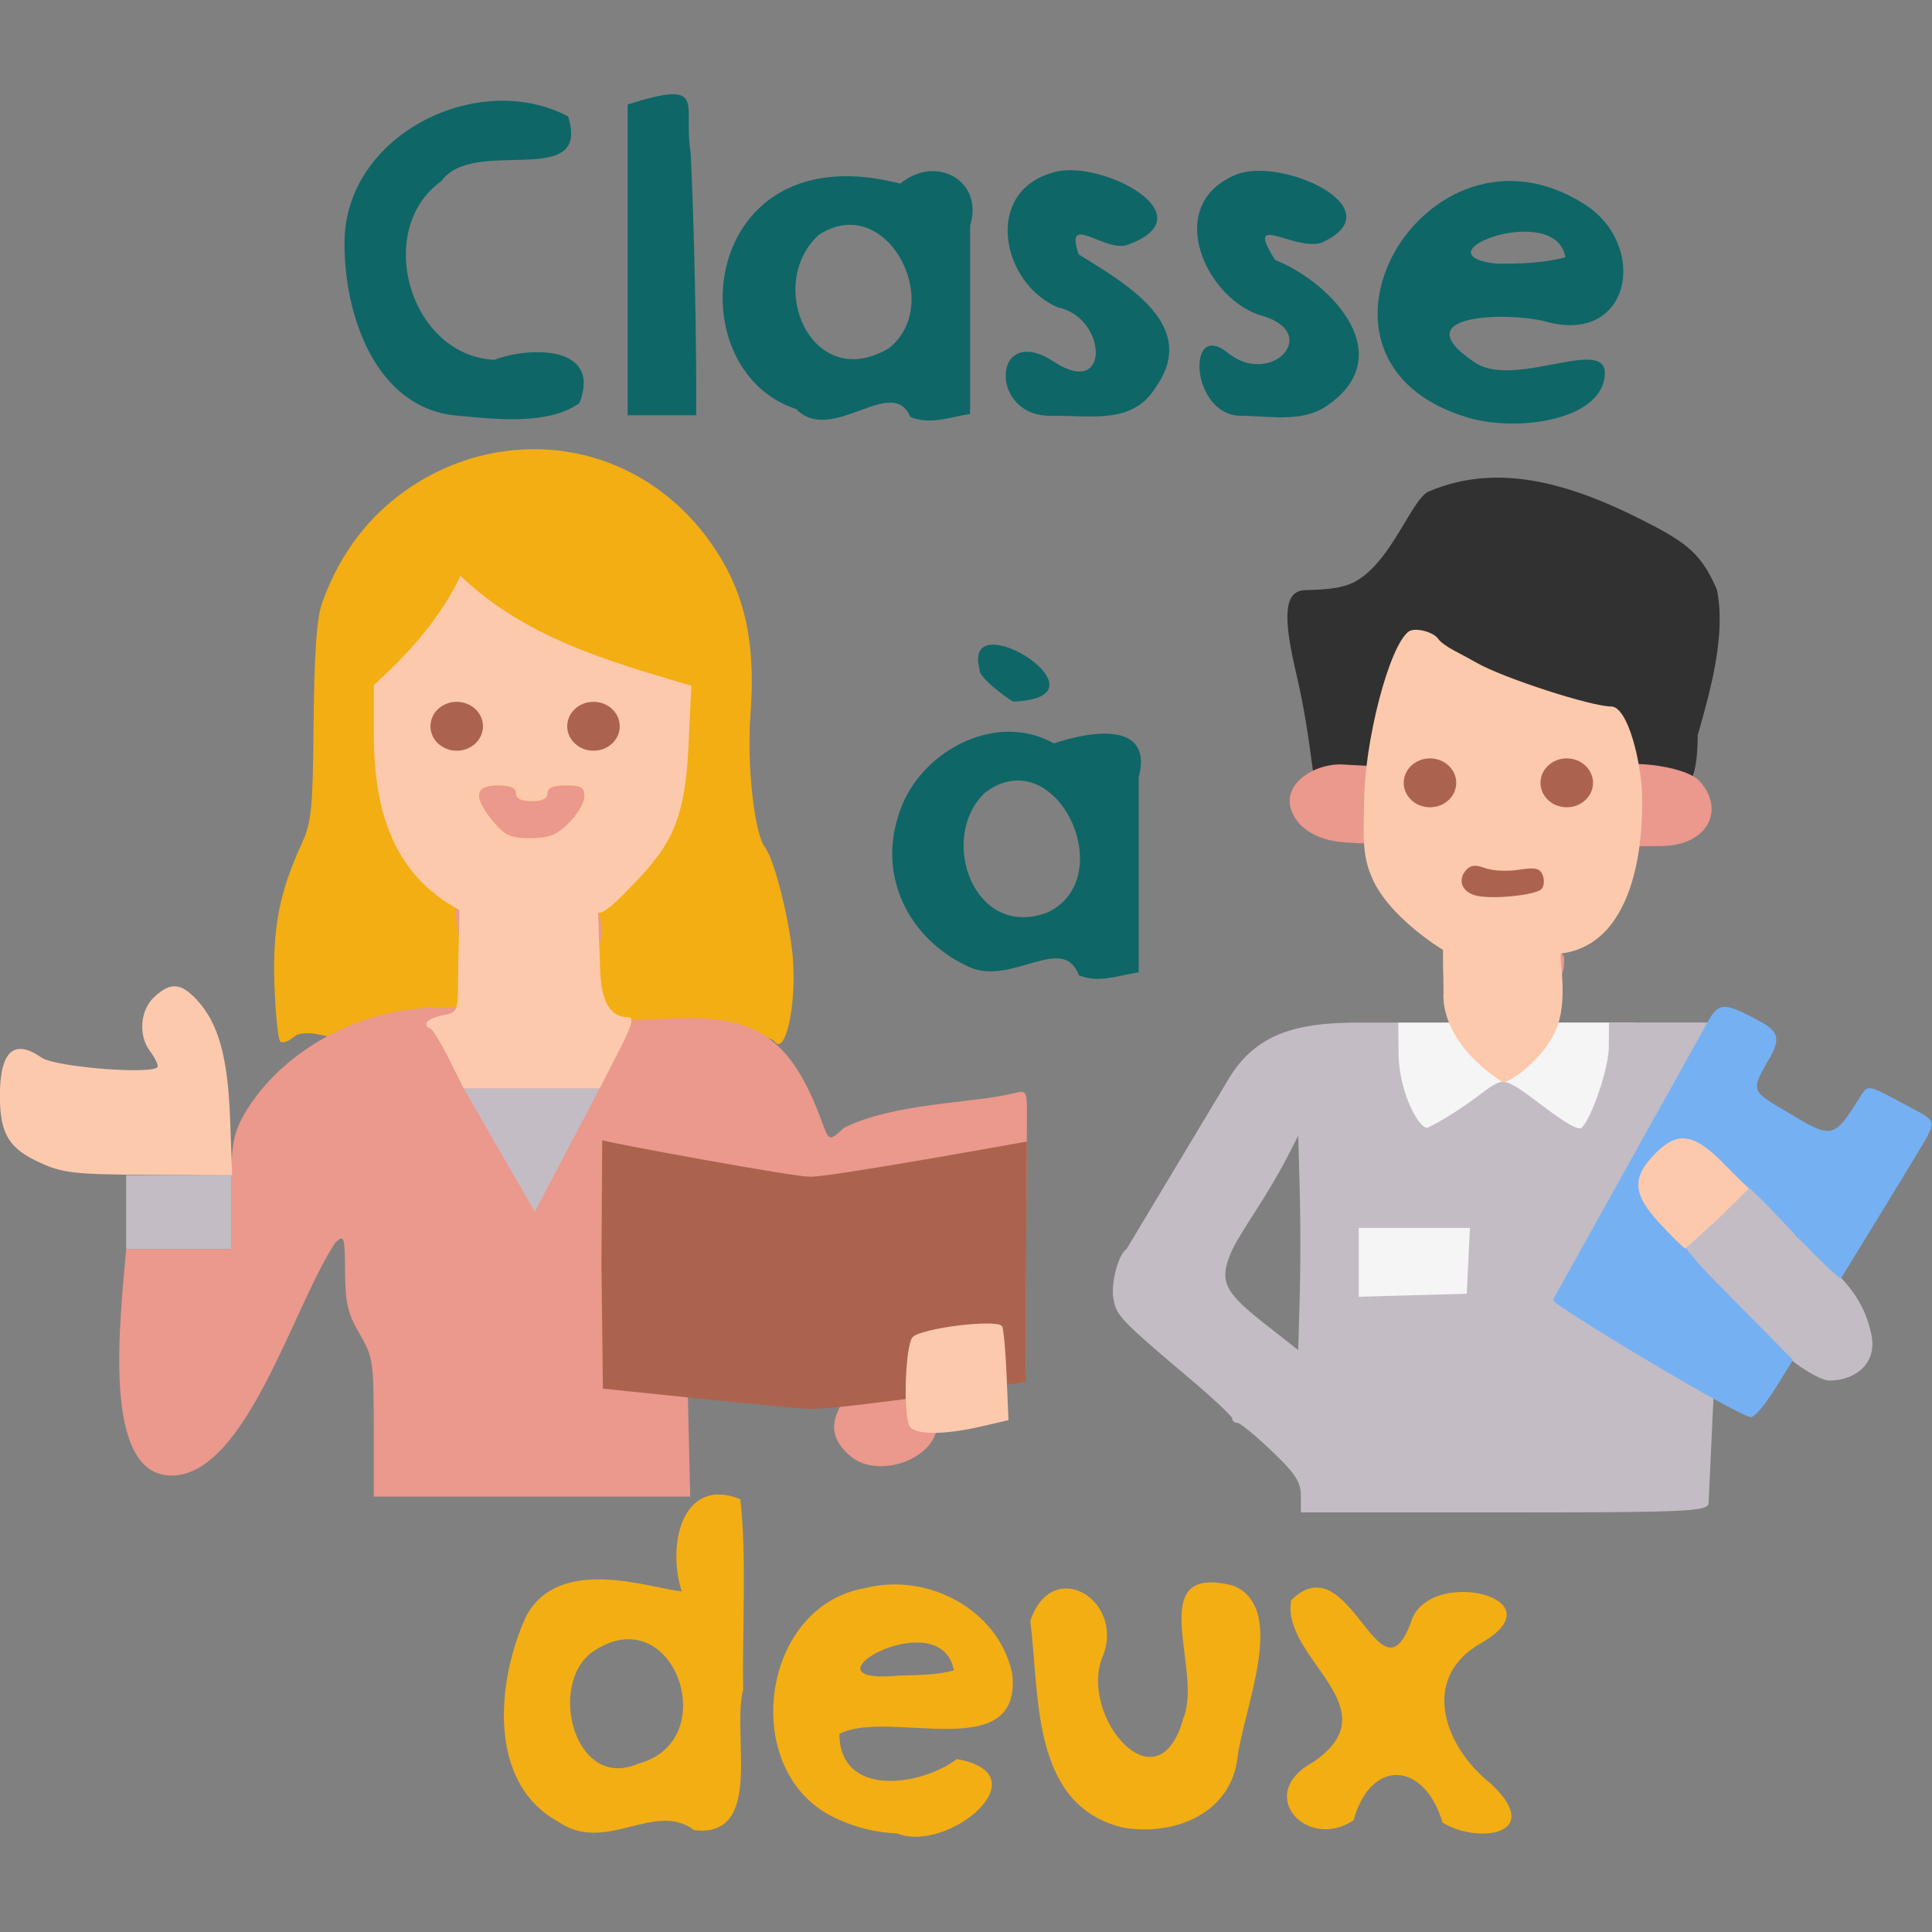 <svg xmlns="http://www.w3.org/2000/svg" xmlns:v="https://vecta.io/nano" width="24" height="24" viewBox="0 0 33.867 33.867">
  <rect x="0" y="0" width="33.867" height="33.867" fill="#808080" stroke="none"/>
  <g transform="matrix(.349 0 0 .349 -15.079 -58.327)">
    <path d="M113.44 218.488l11.823-.003-1.484 9.343-7.691 7.159-5.953-.083 1.075-11.493z" fill="#f5f5f5"/>
    <path d="M108.224 200.557c-.599-2.639-.449-3.747.513-3.788.646-.028 1.772-.017 2.522-.422 1.853-1.002 2.847-4.17 3.719-4.539 3.549-1.503 7.278-.398 11.42 1.804 1.743.927 2.357 1.558 3.045 3.128.465 2.268-.323 5.077-.967 7.325 0 0 .06 2.712-.834 2.58-6.743-.999-9.739-7.135-14.987-.362-.715.923-2.095-.8-3.502-.444-.374-2.804-.531-3.528-.929-5.281z" fill="#313131"/>
    <path d="M82.128 219.46c-.623-.751-3.667.661-6.19.661-15.052 0 .643-.207-12.227-.207-2.606 0-4.941-1.406-5.77-.689-.256.221-.553.314-.661.206s-.238-1.4-.289-2.872c-.098-2.826.255-4.637 1.376-7.071.486-1.055.554-1.748.592-6.085.03-3.413.156-5.215.414-5.953 1.875-5.361 6.214-6.972 7.873-7.402 4.844-1.255 9.702.838 12.266 5.286 1.213 2.103 1.633 4.426 1.389 7.676-.189 2.524.189 5.976.731 6.68.494.641 1.298 3.917 1.412 5.752.143 2.3-.394 4.65-.918 4.019z" fill="#f3ae14"/>
    <path d="M90.212 239.095c-.47 1.482-3.005 2.242-4.282 1.177-1.913-1.596.164-2.967-.396-3.158-2.283-.049-4.907-1.248-7.813-1.375l.153 6.559H61.978v-3.483c0-3.304-.037-3.545-.712-4.696-.588-1.002-.715-1.545-.728-3.112-.015-1.79-.042-1.874-.478-1.48-2.071 3.063-4.454 11.628-8.182 11.713-3.642.083-2.616-7.951-2.335-11.377h2.554 2.738v-2.656c0-2.134-.055-2.927.646-4.132 1.256-2.157 3.509-3.83 5.864-4.658 4.323-1.519 7.956-.164 13.745-.063l2.072-.078c4.094-.154 5.806 1.056 7.319 5.171.372 1.013.374 1.013 1.107.331 2.508-1.263 6.521-1.237 8.49-1.731.691-.173.709-.148.709 1.023l-.068 12.767c-.539-.688-6.682 2.233-4.507 3.26z" fill="#eb988d"/>
    <path d="M129.329 236.09l-.307 6.582c-.143.372-1.3.419-10.319.419h-10.158v-.845c0-.681-.286-1.117-1.473-2.249-.81-.772-1.584-1.404-1.72-1.404s-.247-.092-.247-.205-.91-.976-2.023-1.918c-3.597-3.046-3.787-3.243-3.944-4.077-.148-.788.226-2.242.649-2.526l5.119-8.527c1.447-2.458 3.744-2.829 6.416-2.851l2.117-.001.015 1.555c.019 1.924 1 3.734 1.44 3.734.823-.393 1.763-1.012 2.578-1.619 1.041-.792 1.172-.827 1.809-.486.771.413 3.06 2.441 3.387 2.084.526-.574 1.335-2.99 1.344-4.013l.01-1.257h2.48 2.48l4.414 10.695c1.912 1.744 3.355 2.748 3.812 5.012.281 1.396-.776 2.261-2.108 2.275-.715.008-3.419-1.798-5.862-5.111zm-20.841-9.206l-.075-2.712-.474.926c-1.158 2.262-2.527 4.01-2.933 5.023-.556 1.39-.296 1.908 1.775 3.534l1.632 1.281.075-2.67a116.34 116.34 0 0 0 0-5.382zm8.549 1.918h-5.582v3.458l5.424-.151zm-67.494-2.646h2.646 2.646v3.704h-2.646-2.646z" fill="#c3bcc4"/>
    <path d="M121.204 232.419l7.295-13.093c.902-1.59.866-2.072 2.559-1.187 1.13.592 1.79.831 1.056 2.089-.997 1.71-.954 1.676.762 2.698 2.402 1.43 2.4 1.477 3.829-.819.302-.485.428-.443 1.744.265 1.911 1.028 2.1.91 1.425 2.07s-4.186 6.872-4.186 6.871.194.506-3.538-3.459c-5.438-5.777-8.385-2.044-2.912 3.502l4.025 4.078c-.583.915-1.481 2.531-2.071 2.874-.322.187-10.101-5.691-9.988-5.889z" fill="#75b0f3"/>
    <path d="M116.681 216.843c-.892-.237-.992-.352-.992-1.133v-.869h3.043c2.932 0 3.043.021 3.039.565-.006.882-.364 1.245-1.479 1.504-1.274.295-2.321.276-3.611-.066zm-43.326-2.341l-.86.456c-1.182.627-3.738.623-5.14-.008-.904-.407-1.109-.639-1.192-1.349l-.1-.857 1.199.541c1.501.678 3.772.722 5.01.097l.971-.454s.299.64.113 1.573zm35.198-5.914c-1.53-1.642.322-3.068 1.976-3.068l1.316.07c.214 1.575.269 2.67-.126 3.899-1.159-.046-2.238-.058-3.166-.901zm16.458-1.113l.161-1.97c.946-.044 2.775.242 3.369.819 1.365 1.473.441 3.276-1.88 3.296l-1.65.015zm-57.042.904c-1.006-1.214-.932-1.801.226-1.801.647 0 .926.12.926.397 0 .265.265.397.794.397s.794-.132.794-.397c0-.277.279-.397.926-.397.761 0 .926.098.926.55 0 .302-.348.898-.773 1.323-.622.622-1.003.773-1.946.773-.996 0-1.278-.127-1.872-.845z" fill="#eb988d"/>
    <path d="M97.4 216.116c-.804-2.152-3.397.567-5.54-.429-3.101-1.441-4.503-4.602-3.539-7.559.891-3.137 4.812-5.36 7.819-3.662 1.856-.638 5.017-1.128 4.259 1.712v9.783c-.982.153-2.023.564-2.999.154zm-1.557-3.168c3.672-1.789.386-8.688-3.163-6.008-2.393 2.276-.554 7.441 3.163 6.008zm-3.436-12.198c-.92-3.481 6.935 1.42 1.685 1.614-.31-.169-1.745-1.21-1.685-1.614zm24.547-12.644c-9.676-2.856-2.109-15.798 5.841-10.721 3.226 2.06 2.35 7.084-1.949 5.893-1.801-.485-7.282-.427-3.561 2.057 2.11 1.408 7.067-1.635 6.483.911-.472 2.057-4.476 2.551-6.814 1.861zm4.876-8.058c-.463-2.832-7.538-.177-3.505.32 1.174.012 2.364-.015 3.505-.32zM66.135 188c-4.058-.374-5.655-5.043-5.625-8.722.045-5.44 6.77-8.677 11.232-6.303 1.17 3.73-4.732.976-6.362 3.242-3.428 2.451-1.593 8.781 2.655 8.981 1.766-.669 5.411-.75 4.276 2.174-1.583 1.136-4.294.801-6.176.627zm22.798.071c-.918-2.172-3.934 1.436-5.744-.402-6.083-1.996-4.84-13.936 5.235-11.32 1.828-1.503 4.208-.114 3.508 2.116v9.452c-.982.153-2.023.564-2.999.154zm-1.085-3.451c2.856-2.248-.14-7.932-3.529-5.687-2.714 2.523-.318 7.969 3.529 5.687zm8.154 3.39c-3.178.058-2.954-4.748.137-2.715 2.863 1.883 2.681-2.207.22-2.726-2.849-1.163-3.843-5.897-.119-6.818 2.327-.575 7.66 2.183 3.626 3.663-1.119.453-3.225-1.692-2.482.487 2.204 1.384 6.09 3.495 3.904 6.627-1.159 1.965-3.316 1.446-5.287 1.483zm9.525 0c-2.524-.015-2.749-4.862-.657-3.166 2.202 1.785 4.857-1.079 1.527-1.919-2.755-.997-4.706-5.578-1.087-7.034 2.266-.911 8.059 1.726 4.258 3.433-1.408.41-3.893-1.627-2.314.859 2.916 1.176 6.261 4.849 2.583 7.337-1.247.844-2.845.499-4.311.491zm-30.794-15.638c4.081-1.289 2.761-.019 3.159 2.372.175 3.224.313 10.009.281 13.238h-3.44z" fill="#0e6667"/>
    <path d="M71.217 258.609c-3.587-1.983-3.04-7.17-1.568-10.334 1.678-3.051 6.164-1.384 7.797-1.217-.785-2.516.14-5.781 2.943-4.63.331 2.722.092 6.746.146 9.554-.596 2.281 1.07 7.468-2.458 7.07-1.995-1.516-4.466 1.248-6.859-.443zm4.062-2.904c4.313-1.136 1.76-8.406-2.316-5.607-2.268 1.637-.896 7.027 2.316 5.607zm10.107 2.834c-5.089-2.088-4.129-10.708 1.263-11.645 3.102-.796 6.66 1.023 7.391 4.243.585 4.722-6.206 1.791-8.673 3.078.019 3.234 4.107 2.619 5.9 1.266 4.375.773-.486 4.759-2.995 3.734-.993-.041-1.98-.264-2.886-.675zm5.732-7.512c-.658-3.532-8.163.786-2.743.26.917-.034 1.85-.015 2.743-.26zm8.46 7.888c-4.629-1.141-4.141-6.711-4.624-10.368 1.109-3.327 4.834-.997 3.614 1.836-1.156 2.966 2.796 7.672 4.076 3.048 1.013-2.444-2.077-7.833 2.513-6.659 2.782 1.151.459 6.253.191 8.769-.421 2.768-3.28 3.819-5.77 3.374zm16.089-.243c-.922-3.077-3.598-3.261-4.475-.117-2.323 1.562-4.999-1.3-2.031-2.921 4.032-2.735-1.627-5.205-1.102-8.128 2.943-2.935 4.426 5.419 6.011 1.114.822-2.841 7.538-1.281 3.566 1.012-3.186 1.783-1.849 5.277.458 7.087 2.752 2.589-.69 3.037-2.426 1.953z" fill="#f3ae14"/>
    <path d="M66.496 221.792h6.83l-3.258 6.2z" fill="#c3bcc4"/>
    <path d="M73.488 236.873l-.071-6.314.037-6.167c.043.088 9.892 1.897 10.409 1.833.549.116 10.917-1.761 10.917-1.761l-.06 12.072s-9.214 1.396-10.817 1.356c-1.111-.033-10.415-1.02-10.415-1.02z" fill="#ac634e"/>
    <path d="M88.862 238.703c-.294-.766-.17-3.966.17-4.399.364-.463 4.273-.949 4.508-.56.073.12.174 1.229.226 2.465l.094 2.247-1.323.308c-1.995.464-3.484.44-3.676-.06zm37.741-10.094c-1.374-1.472-1.452-2.295-.328-3.471 1.166-1.22 1.984-1.12 3.513.432l1.246 1.265-1.529 1.513-1.653 1.489c-.069-.013-.631-.566-1.249-1.229zm-81.389-3.084c-1.555-.711-2-1.437-2.012-3.288-.015-2.295.691-2.969 2.087-1.991.708.496 5.841.883 5.841.441 0-.137-.175-.481-.388-.763-.596-.788-.5-2.053.207-2.716.808-.759 1.343-.726 2.139.132 1.087 1.172 1.56 2.861 1.675 5.973l.105 2.844-4.184-.022c-3.732-.02-4.322-.085-5.47-.61zm28.141-9.602c.056 1.477.494 2.297 1.386 2.297.332 0 .229.369-.498 1.786l-.916 1.786h-3.415-3.415l-.729-1.455c-.401-.8-.822-1.495-.936-1.543-.451-.192-.166-.515.587-.666.786-.157.794-.175.794-1.913l.07-3.378c-3.339-1.813-4.245-4.945-4.299-8.581l-.004-2.721c1.775-1.601 3.322-3.332 4.358-5.484 3.235 3.101 7.444 4.296 11.594 5.518l-.148 3.101c-.195 4.091-1.1 5.178-3.236 7.354-1.202 1.224-1.303.907-1.303.907zm42.333-1.082s-2.831-1.697-3.619-3.754c-.492-1.133-.35-2.392-.35-3.597 0-3.075 1.264-7.938 2.246-8.645.31-.223 1.252.017 1.484.378.087.135.444.396.794.579s.873.467 1.164.631c1.346.76 5.716 2.176 6.713 2.176.866 0 1.523 2.857 1.561 4.419.096 3.971-1.018 7.604-4.049 7.988-.194.025.431 2.332-.318 3.939-.707 1.517-2.433 2.659-2.657 2.513-3.234-2.115-2.947-4.447-2.947-4.447zm-43.9-6.391c.425-.425.773-1.021.773-1.323 0-.452-.165-.55-.926-.55-.647 0-.926.12-.926.397 0 .265-.265.397-.794.397s-.794-.132-.794-.397c0-.277-.279-.397-.926-.397-1.159 0-1.232.587-.226 1.801.594.718.876.845 1.872.845.943 0 1.324-.151 1.946-.773z" fill="#fdc9ac"/>
    <g fill="#ac634e">
      <ellipse cx="66.146" cy="203.605" rx="1.319" ry="1.228" fill-opacity=".999"/>
      <ellipse cx="73.016" cy="203.605" rx="1.319" ry="1.228" fill-opacity=".999"/>
      <ellipse cx="115.031" cy="206.446" rx="1.319" ry="1.228" fill-opacity=".999"/>
      <ellipse cx="121.901" cy="206.446" rx="1.319" ry="1.228" fill-opacity=".999"/>
      <path d="M117.409 212.124c-.741-.157-1.017-.752-.588-1.268.233-.281.485-.314.974-.129.362.138 1.125.176 1.695.085.828-.132 1.07-.076 1.208.282.094.246.062.558-.072.692-.298.298-2.376.517-3.216.338z"/>
    </g>
  </g>
</svg>